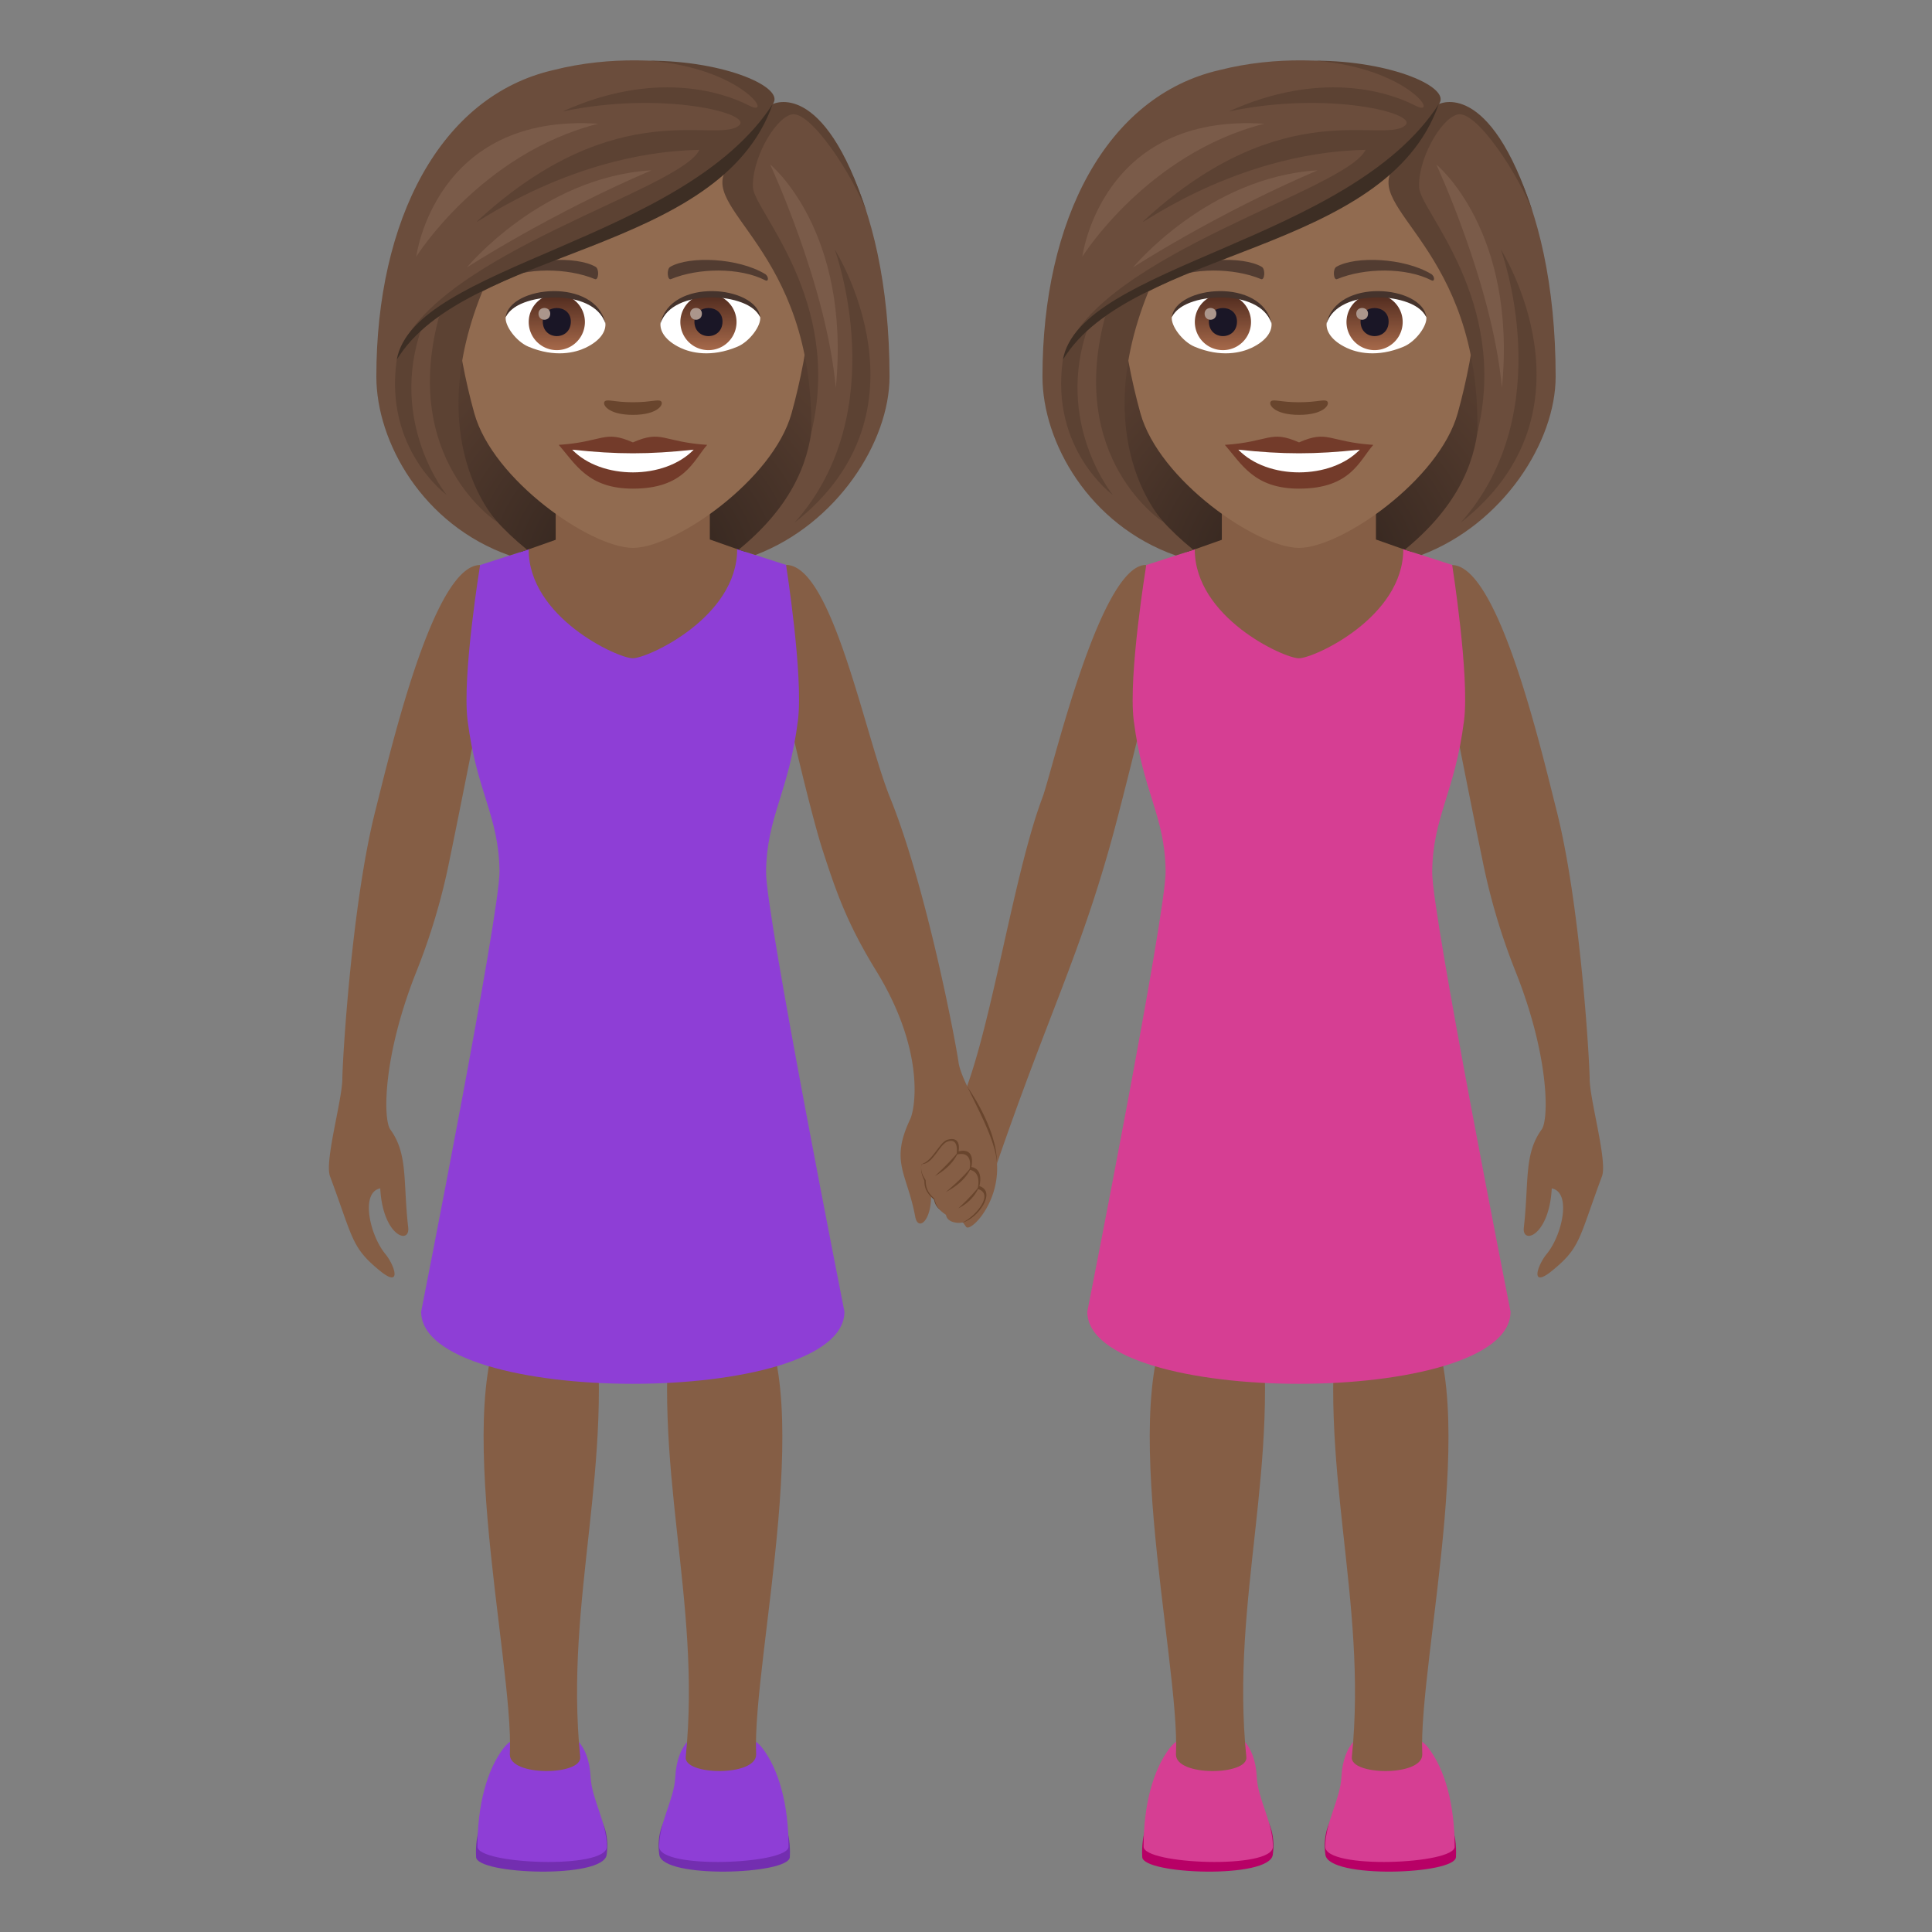 <svg xmlns="http://www.w3.org/2000/svg" xml:space="preserve" style="enable-background:new 0 0 64 64" viewBox="0 0 64 64"><rect x="0" y="0" width="64" height="64" fill="#808080" stroke="none"/><path d="M52.66 35.742c-.01-.717-.315-5.801-1.09-8.867-.543-2.149-1.943-8.157-3.474-8.157l-.15 3.963s.85 4.307 1.148 5.738a21.205 21.205 0 0 0 1.129 3.809c1.103 2.791 1.087 4.86.847 5.187-.593.815-.418 1.733-.591 3.247-.069.585.841.287.925-1.295.666.13.344 1.55-.164 2.168-.328.398-.554 1.154.17.564.954-.777.879-1.04 1.658-3.135.185-.494-.4-2.504-.409-3.222zm-14.7-17.028c-1.53 0-3.11 6.869-3.427 7.705-.943 2.496-1.668 7.469-2.59 9.808-.176.443.892 2.874 1.084 2.314 1.689-4.908 2.754-6.927 3.815-10.785.388-1.41 1.28-5.075 1.28-5.075l-.161-3.967z" style="fill:#855e45"/><path d="M33.025 38.535c.007-1.18-.992-2.549-.992-2.549-.096 1.029-.063 6.409.992 2.55z" style="fill:#69452d"/><radialGradient id="a" cx="51.268" cy="45.11" r="10.853" gradientTransform="matrix(1 0 0 -1 -8.211 64.11)" gradientUnits="userSpaceOnUse"><stop offset="0" style="stop-color:#291d19"/><stop offset=".264" style="stop-color:#3a2a22"/><stop offset=".721" style="stop-color:#533b2e"/><stop offset="1" style="stop-color:#5c4233"/></radialGradient><path d="M45.866 18.717c5.667-2.267 5.1-9.067 5.1-9.067H35.1s-.567 6.8 5.1 9.067c0 0 1.133.283 2.833.283 1.7 0 2.833-.283 2.833-.283z" style="fill:url(#a)"/><path d="M37.838 61.52c.031.576 4.209.729 4.324-.076.395-2.766-4.5-3.236-4.324.076z" style="fill:#b80066"/><path d="M37.883 61.174c0 .582 4.283.762 4.283 0 0-.814-.496-1.57-.533-2.295-.117-2.285-2.348-1.66-2.87-.99-.572.733-.88 1.914-.88 3.285z" style="fill:#d63e93"/><path d="M41.287 58.206c.063.609-2.33.652-2.332-.084.149-3.127-2.195-12.579.254-15.059.498-.506 2.498 0 2.498 0 .762 5.424-.955 9.885-.42 15.142z" style="fill:#855e45"/><path d="M48.23 61.52c-.029.576-4.208.729-4.324-.076-.394-2.766 4.5-3.236 4.324.076z" style="fill:#b80066"/><path d="M48.188 61.174c0 .582-4.286.762-4.286 0 0-.814.496-1.57.533-2.295.12-2.285 2.348-1.66 2.872-.99.57.733.88 1.914.88 3.285z" style="fill:#d63e93"/><path d="M44.781 58.206c-.062.609 2.33.652 2.334-.084-.15-3.127 2.194-12.577-.254-15.059-.498-.506-2.5 0-2.5 0-.76 5.424.955 9.885.42 15.142z" style="fill:#855e45"/><path d="m48.105 18.714-1.619-.522-6.908.006-1.607.52s-.6 3.663-.415 5.146c.303 2.401 1.032 3.143 1.057 4.996.019 1.379-2.595 14.592-2.595 14.592 0 3.185 14.021 3.185 14.021 0 0 0-2.614-13.201-2.596-14.567.022-1.848.752-2.613 1.056-5.021.185-1.483-.394-5.15-.394-5.15z" style="fill:#d63e93"/><path d="M40.475 17.881v-2.415h5.105v2.406l.906.32c0 2.26-2.957 3.614-3.459 3.614-.5 0-3.449-1.353-3.449-3.608l.897-.317z" style="fill:#855e45"/><path d="M43.033 2.85c-4.112 0-6.092 3.349-5.845 7.654.051.865.292 2.114.589 3.183.617 2.224 3.87 4.463 5.256 4.463 1.385 0 4.64-2.239 5.256-4.463.298-1.07.538-2.318.59-3.183.246-4.305-1.733-7.654-5.846-7.654z" style="fill:#916b50"/><path d="M43.033 14.655c-.964-.424-.972-.017-2.459.082.558.634.97 1.45 2.458 1.45 1.709 0 1.998-.926 2.46-1.45-1.489-.1-1.495-.506-2.46-.082z" style="fill:#733b2a"/><path d="M41.02 14.895c.972 1.01 3.066.998 4.025.001-1.495.16-2.529.16-4.024 0z" style="fill:#fff"/><path d="M47.402 9.072c-.893-.533-2.496-.598-3.13-.235-.134.073-.098.458.019.41.904-.377 2.282-.396 3.13.04.114.057.117-.138-.019-.216zm-8.738 0c.893-.533 2.495-.598 3.13-.235.135.073.099.458-.018.41-.905-.377-2.281-.396-3.131.04-.114.057-.116-.138.019-.216z" style="fill:#523c31"/><path d="M43.957 13.288c-.098-.068-.327.037-.924.037s-.827-.105-.924-.037c-.118.083.069.455.924.455s1.042-.372.924-.455z" style="fill:#69452d"/><path d="M42.118 10.687c.035.272-.15.594-.66.836-.326.154-1.001.335-1.89-.04-.397-.168-.785-.69-.75-.979.481-.907 2.85-1.04 3.3.183z" style="fill:#fff"/><linearGradient id="b" x1="-646.923" x2="-646.923" y1="31.691" y2="31.408" gradientTransform="translate(4290.86 -196.617) scale(6.57)" gradientUnits="userSpaceOnUse"><stop offset="0" style="stop-color:#a6694a"/><stop offset="1" style="stop-color:#4f2a1e"/></linearGradient><path d="M40.511 9.738a.93.93 0 1 1 0 1.861.93.93 0 0 1 0-1.861z" style="fill:url(#b)"/><path d="M40.046 10.651c0 .644.931.644.931 0 0-.597-.93-.597-.93 0z" style="fill:#1a1626"/><path d="M39.904 10.39c0 .27.39.27.39 0 0-.25-.39-.25-.39 0z" style="fill:#ab968c"/><path d="M42.123 10.723c-.378-1.215-2.955-1.036-3.305-.219.13-1.046 2.983-1.322 3.305.219z" style="fill:#45332c"/><path d="M43.948 10.687c-.035.272.15.594.661.836.325.154 1.001.335 1.89-.04.398-.168.785-.69.75-.979-.48-.907-2.85-1.04-3.3.183z" style="fill:#fff"/><linearGradient id="c" x1="-648.857" x2="-648.857" y1="31.691" y2="31.408" gradientTransform="translate(4308.59 -196.617) scale(6.57)" gradientUnits="userSpaceOnUse"><stop offset="0" style="stop-color:#a6694a"/><stop offset="1" style="stop-color:#4f2a1e"/></linearGradient><path d="M45.535 9.738a.93.93 0 1 1 0 1.861.93.93 0 0 1 0-1.861z" style="fill:url(#c)"/><path d="M45.07 10.651c0 .644.93.644.93 0 0-.597-.93-.597-.93 0z" style="fill:#1a1626"/><path d="M44.928 10.39c0 .27.39.27.39 0 0-.25-.39-.25-.39 0z" style="fill:#ab968c"/><path d="M43.944 10.723c.378-1.214 2.952-1.04 3.305-.219-.13-1.046-2.983-1.322-3.305.219z" style="fill:#45332c"/><path d="m38.949 18.402.583-.188c-3.308-2.673-2.668-5.357-1.599-8.564 2.817-1.63 6.004-2.015 8.217-3.966-.284.85 1.216 1.921 1.983 3.966 1.095 2.92 1.688 5.871-1.597 8.559l.551.177c2.711-1.028 4.446-3.755 4.446-5.91 0-6.131-2.369-9.459-3.872-9.025.47-.67-3.508-2.086-7.262-1.13-3.751.86-5.866 4.968-5.866 10.154 0 2.168 1.537 4.913 4.416 5.927z" style="fill:#6b4d3c"/><path d="M47.66 3.451c.452-.54-1.558-1.44-4.09-1.44 3.108.245 4.167 1.929 3.304 1.483-.919-.474-3.166-1.163-6.175.2 3.293-.7 6.322.065 5.85.461-.743.626-4.02-1.078-8.61 3.112-.633.578 2.753-2.214 7.297-2.303-.632 1.33-8.714 3.437-9.968 6.74 2.104-3.002 10.976-4.118 12.393-8.253zm2.058 4.812s1.971 5.345-1.33 9.05c4.729-3.705 1.33-9.05 1.33-9.05z" style="fill:#5c4233"/><path d="M38.11 9.497s-.806.147-1.464.861c-1.378 4.867 1.915 6.956 1.915 6.956s-2.612-2.68-.451-7.817z" style="fill:#5c4233"/><path d="M36.05 10.821s-.379.148-.841 1.095c-.429 2.968 1.655 4.48 1.655 4.48s-1.954-2.388-.814-5.575zm14.728-3.784c-1.437-4.472-3.117-3.586-3.117-3.586s-.809 1.514-1.453 2.046c-1.163 1.428 2.837 2.653 2.733 8.841 1.057-4.397-1.883-7.336-1.93-8.121-.054-.89.686-2.259 1.262-2.423.626-.178 2.058 2.031 2.505 3.243z" style="fill:#5c4233"/><path d="M35.21 11.916c2.275-3.713 10.7-3.462 12.45-8.465-2.95 4.564-11.887 5.325-12.45 8.465z" style="fill:#3d2e24"/><path d="M47.58 5.45s1.866 4.002 2.173 7.402c.508-5.228-2.174-7.403-2.174-7.403zM37.532 8.859s2.715-1.762 6.115-3.217c-3.639.218-6.115 3.217-6.115 3.217zM35.855 8.5s2.134-3.41 6.025-4.401c-5.414-.355-6.025 4.4-6.025 4.4z" style="fill:#7a5b49"/><radialGradient id="d" cx="29.201" cy="45.11" r="10.853" gradientTransform="matrix(1 0 0 -1 -8.211 64.11)" gradientUnits="userSpaceOnUse"><stop offset="0" style="stop-color:#291d19"/><stop offset=".264" style="stop-color:#3a2a22"/><stop offset=".721" style="stop-color:#533b2e"/><stop offset="1" style="stop-color:#5c4233"/></radialGradient><path d="M23.8 18.717c5.667-2.267 5.1-9.067 5.1-9.067H13.034s-.567 6.8 5.099 9.067c0 0 1.134.283 2.833.283 1.7 0 2.834-.283 2.834-.283z" style="fill:url(#d)"/><path d="M31.753 35.193c-.102-.73-1.077-5.835-2.27-8.774-.833-2.054-1.913-7.705-3.444-7.705l-.16 3.967s.923 4.104 1.376 5.495c.438 1.345.793 2.396 1.77 3.984 1.605 2.61 1.307 4.533 1.123 4.922-.674 1.426-.096 1.785.17 3.223.107.582.734 0 .455-1.336.341.21.841 1.148 1.232 1.672.136.183 1.105-.77 1.022-2.1-.066-1.063-1.175-2.637-1.274-3.348zm-20.413.549c.01-.716.315-5.801 1.09-8.869.543-2.148 1.943-8.156 3.474-8.156l.15 3.964s-.85 4.306-1.148 5.737a21.194 21.194 0 0 1-1.129 3.81c-1.103 2.79-1.087 4.858-.847 5.188.593.813.418 1.73.592 3.244.068.588-.842.29-.926-1.294-.666.132-.344 1.55.164 2.168.328.398.554 1.154-.17.566-.954-.78-.88-1.041-1.658-3.135-.185-.494.4-2.506.409-3.223z" style="fill:#855e45"/><path d="M15.771 61.52c.032.576 4.21.728 4.325-.076.394-2.766-4.5-3.237-4.325.076z" style="fill:#732eb0"/><path d="M15.816 61.174c0 .582 4.284.762 4.284 0 0-.814-.497-1.57-.534-2.295-.117-2.285-2.347-1.66-2.869-.99-.572.732-.88 1.914-.88 3.285z" style="fill:#8e3ed6"/><path d="M19.22 58.205c.063.61-2.33.653-2.331-.084.148-3.127-2.196-12.578.254-15.058.498-.506 2.498 0 2.498 0 .761 5.424-.955 9.884-.42 15.142z" style="fill:#855e45"/><path d="M26.164 61.52c-.03.576-4.209.728-4.324-.076-.395-2.766 4.5-3.237 4.324.076z" style="fill:#732eb0"/><path d="M26.121 61.174c0 .582-4.285.762-4.285 0 0-.814.496-1.57.533-2.295.12-2.285 2.348-1.66 2.871-.99.57.732.881 1.914.881 3.285z" style="fill:#8e3ed6"/><path d="M22.715 58.205c-.063.61 2.33.653 2.334-.084-.15-3.127 2.193-12.576-.254-15.058-.498-.506-2.5 0-2.5 0-.76 5.424.955 9.884.42 15.142z" style="fill:#855e45"/><path d="m26.04 18.714-1.62-.522-6.908.006-1.608.52s-.6 3.663-.415 5.146c.304 2.4 1.033 3.143 1.058 4.996.018 1.379-2.596 14.591-2.596 14.591 0 3.186 14.022 3.186 14.022 0 0 0-2.614-13.2-2.596-14.566.021-1.849.752-2.613 1.056-5.022.184-1.482-.394-5.149-.394-5.149z" style="fill:#8e3ed6"/><path d="M18.408 17.881v-2.415h5.106v2.405l.906.32c0 2.26-2.957 3.615-3.46 3.615-.5 0-3.448-1.354-3.448-3.608l.896-.317z" style="fill:#855e45"/><path d="M30.526 38.565c-.062.299.096.517.095.553-.012.404.312.593.318.621.082.405.428.421.433.452.044.279.425.323.525.3.479-.114 1.135-1.012.546-1.201 0 0 .165-.557-.265-.633 0 0 .17-.655-.423-.518 0 0 .111-.52-.365-.386-.272.076-.475.688-.864.812z" style="fill:#69452d"/><path d="M30.526 38.565c-.062.299.141.505.14.54-.011.405.28.575.287.604.082.405.38.507.384.538.044.279.467.286.56.243.405-.188 1.062-.94.487-1.108 0 0 .16-.557-.269-.633 0 0 .165-.641-.427-.504 0 0 .102-.575-.3-.43-.279.101-.47.75-.862.75z" style="fill:#855e45"/><path d="M31.755 38.14c-.288.37-.783.817-.783.817s.577-.288.783-.818zm.423.517c-.288.37-.843.829-.843.829s.637-.3.843-.83zm.265.633c-.288.37-.698.737-.698.737s.492-.208.698-.737z" style="fill:#69452d"/><path d="M20.967 2.85c-4.112 0-6.093 3.349-5.845 7.654.05.865.291 2.114.589 3.183.616 2.224 3.87 4.463 5.256 4.463 1.385 0 4.639-2.239 5.256-4.463.297-1.07.538-2.318.589-3.183.247-4.305-1.733-7.654-5.845-7.654z" style="fill:#916b50"/><path d="M20.966 14.655c-.963-.424-.97-.017-2.458.082.558.634.97 1.45 2.458 1.45 1.709 0 1.998-.926 2.46-1.45-1.49-.1-1.495-.506-2.46-.082z" style="fill:#733b2a"/><path d="M18.954 14.895c.971 1.01 3.066.998 4.025.001-1.495.16-2.529.16-4.025 0z" style="fill:#fff"/><path d="M25.336 9.072c-.893-.533-2.496-.598-3.13-.235-.134.073-.098.458.018.41.904-.377 2.282-.396 3.131.04.114.057.116-.138-.02-.216zm-8.739 0c.893-.533 2.495-.598 3.13-.235.135.073.1.458-.017.41-.905-.377-2.281-.396-3.131.04-.114.057-.117-.138.018-.216z" style="fill:#523c31"/><path d="M21.891 13.288c-.098-.068-.327.037-.925.037-.596 0-.826-.105-.924-.037-.117.083.07.455.924.455s1.043-.372.925-.455z" style="fill:#69452d"/><path d="M20.052 10.687c.035.272-.15.594-.661.836-.325.154-1 .335-1.889-.04-.398-.168-.786-.69-.75-.979.48-.907 2.85-1.04 3.3.183z" style="fill:#fff"/><linearGradient id="e" x1="-650.282" x2="-650.282" y1="31.691" y2="31.408" gradientTransform="translate(4290.86 -196.617) scale(6.57)" gradientUnits="userSpaceOnUse"><stop offset="0" style="stop-color:#a6694a"/><stop offset="1" style="stop-color:#4f2a1e"/></linearGradient><path d="M18.445 9.738a.93.93 0 1 1 0 1.861.93.93 0 0 1 0-1.861z" style="fill:url(#e)"/><path d="M17.98 10.651c0 .644.93.644.93 0 0-.597-.93-.597-.93 0z" style="fill:#1a1626"/><path d="M17.838 10.39c0 .27.39.27.39 0 0-.25-.39-.25-.39 0z" style="fill:#ab968c"/><path d="M20.056 10.723c-.377-1.215-2.954-1.036-3.305-.219.13-1.046 2.983-1.322 3.305.219z" style="fill:#45332c"/><path d="M21.882 10.687c-.035.272.15.594.66.836.326.154 1.001.335 1.89-.04.398-.168.785-.69.75-.979-.48-.907-2.85-1.04-3.3.183z" style="fill:#fff"/><linearGradient id="f" x1="-652.216" x2="-652.216" y1="31.691" y2="31.408" gradientTransform="translate(4308.59 -196.617) scale(6.57)" gradientUnits="userSpaceOnUse"><stop offset="0" style="stop-color:#a6694a"/><stop offset="1" style="stop-color:#4f2a1e"/></linearGradient><path d="M23.468 9.738a.93.93 0 1 1 0 1.861.93.93 0 0 1 0-1.861z" style="fill:url(#f)"/><path d="M23.003 10.651c0 .644.931.644.931 0 0-.597-.93-.597-.93 0z" style="fill:#1a1626"/><path d="M22.862 10.39c0 .27.39.27.39 0 0-.25-.39-.25-.39 0z" style="fill:#ab968c"/><path d="M21.878 10.723c.377-1.214 2.952-1.04 3.305-.219-.13-1.046-2.984-1.322-3.305.219z" style="fill:#45332c"/><path d="m16.882 18.402.583-.188c-3.307-2.673-2.667-5.357-1.598-8.564 2.817-1.63 6.004-2.015 8.217-3.966-.284.85 1.216 1.921 1.983 3.966 1.095 2.92 1.688 5.871-1.598 8.559l.552.177c2.71-1.028 4.446-3.755 4.446-5.91 0-6.131-2.37-9.459-3.873-9.025.47-.67-3.507-2.086-7.262-1.13-3.75.86-5.865 4.968-5.865 10.154 0 2.168 1.537 4.913 4.415 5.927z" style="fill:#6b4d3c"/><path d="M25.594 3.451c.452-.54-1.558-1.44-4.09-1.44 3.107.245 4.166 1.929 3.304 1.483-.919-.474-3.166-1.163-6.175.2 3.293-.7 6.321.065 5.85.461-.743.626-4.021-1.078-8.61 3.112-.633.578 2.752-2.214 7.296-2.303-.632 1.33-8.713 3.437-9.968 6.74 2.104-3.002 10.976-4.118 12.393-8.253zm2.058 4.812s1.97 5.345-1.331 9.05c4.73-3.705 1.331-9.05 1.331-9.05z" style="fill:#5c4233"/><path d="M16.043 9.497s-.805.147-1.464.861c-1.378 4.867 1.915 6.956 1.915 6.956s-2.611-2.68-.45-7.817z" style="fill:#5c4233"/><path d="M13.983 10.821s-.378.148-.84 1.095c-.429 2.968 1.654 4.48 1.654 4.48s-1.953-2.388-.814-5.575zm14.729-3.784c-1.437-4.472-3.118-3.586-3.118-3.586s-.808 1.514-1.452 2.046c-1.163 1.428 2.836 2.653 2.732 8.841 1.058-4.397-1.882-7.336-1.93-8.121-.053-.89.686-2.259 1.263-2.423.625-.178 2.058 2.031 2.505 3.243z" style="fill:#5c4233"/><path d="M13.143 11.916c2.275-3.713 10.7-3.462 12.451-8.465-2.95 4.564-11.887 5.325-12.451 8.465z" style="fill:#3d2e24"/><path d="M25.513 5.45s1.867 4.002 2.174 7.402c.508-5.228-2.174-7.403-2.174-7.403zM15.466 8.859s2.715-1.762 6.115-3.217c-3.64.218-6.115 3.217-6.115 3.217zM13.79 8.5s2.133-3.41 6.024-4.401c-5.414-.355-6.025 4.4-6.025 4.4z" style="fill:#7a5b49"/></svg>